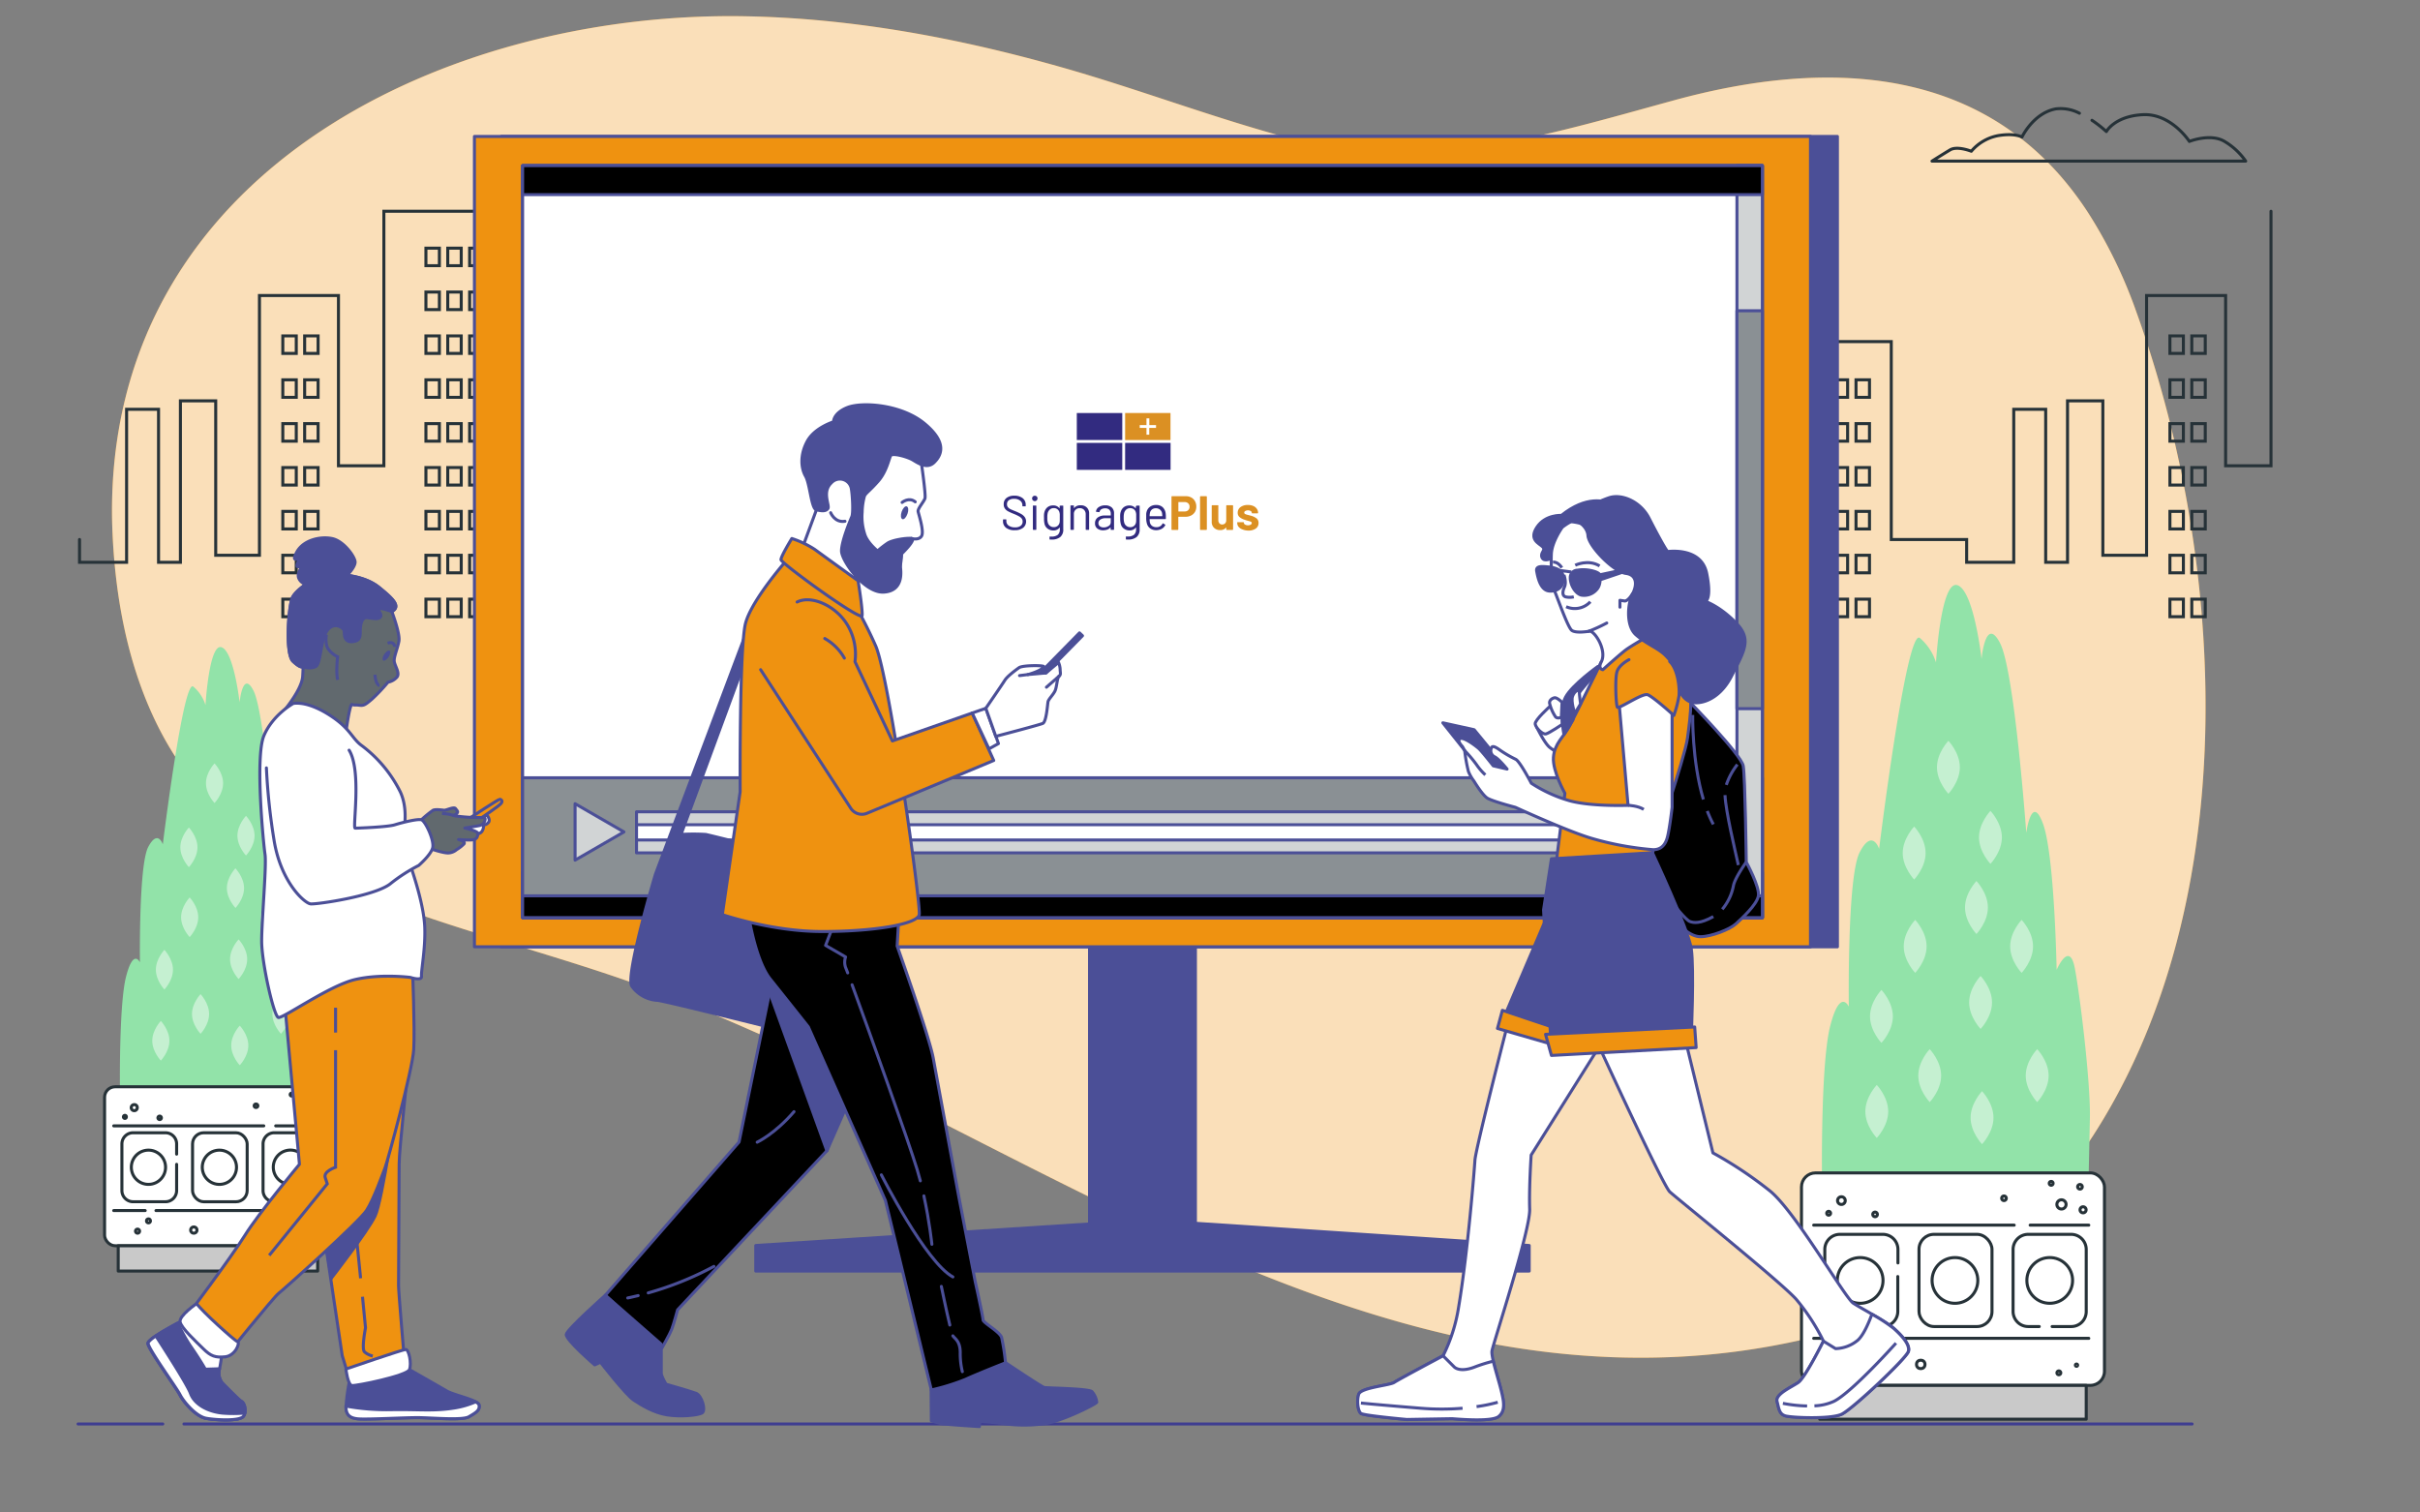 <svg xmlns="http://www.w3.org/2000/svg" viewBox="0 0 800 500"><rect x="0" y="0" width="800" height="500" fill="#808080" stroke="none"/><defs><style>.cls-1{fill:#ed9213;}.cls-12,.cls-13,.cls-2,.cls-6{fill:#fff;}.cls-2{opacity:0.7;}.cls-15,.cls-17,.cls-20,.cls-23,.cls-3{fill:none;}.cls-13,.cls-14,.cls-15,.cls-3{stroke:#263238;}.cls-13,.cls-14,.cls-15,.cls-16,.cls-20,.cls-23,.cls-3,.cls-4,.cls-5,.cls-6,.cls-7,.cls-8,.cls-9{stroke-linecap:round;}.cls-17,.cls-19,.cls-3{stroke-miterlimit:10;}.cls-18,.cls-19,.cls-4{fill:#4b4f97;}.cls-16,.cls-17,.cls-19,.cls-23,.cls-4,.cls-5,.cls-6,.cls-7,.cls-8,.cls-9{stroke:#4b4f97;}.cls-13,.cls-14,.cls-15,.cls-16,.cls-20,.cls-23,.cls-4,.cls-5,.cls-6,.cls-7,.cls-8,.cls-9{stroke-linejoin:round;}.cls-5{fill:#ef9210;}.cls-7{fill:#8a9094;}.cls-8{fill:#d1d4d5;}.cls-10{fill:#92e3a9;}.cls-11{opacity:0.47;}.cls-14{fill:#c9c9c9;}.cls-16{fill:#61696e;}.cls-20{stroke:#3e3d91;}.cls-21{fill:#322b80;}.cls-22{fill:#db9023;}</style></defs><g id="Media_Center" data-name="Media Center"><path class="cls-1" d="M284.88,357.81c97.48,48,197.73,110.76,311,85.07,35.11-8,67.06-27.87,88.66-56.81,57.75-77.38,53.06-195.92,21.68-283A158.11,158.11,0,0,0,690.4,70.49C658.56,21.34,604.89,19,553.13,33.23c-43.81,12-82.62,24.4-127.87,12.17-25.06-6.77-49.35-16.08-74.32-23.16-34-9.65-69-16.2-104.45-16.86C152.82,3.62,45.82,51.4,37.52,156a165,165,0,0,0-.32,20.38C39.07,218.15,52.87,260,91.12,281.65c38.46,21.8,84.09,30.42,125.23,45.88C239.74,336.32,262.44,346.77,284.88,357.81Z"/><path class="cls-2" d="M284.88,357.81c97.48,48,197.73,110.76,311,85.07,35.11-8,67.06-27.87,88.66-56.81,57.75-77.38,53.06-195.92,21.68-283A158.11,158.11,0,0,0,690.4,70.49C658.56,21.34,604.89,19,553.13,33.23c-43.81,12-82.62,24.4-127.87,12.17-25.06-6.77-49.35-16.08-74.32-23.16-34-9.65-69-16.2-104.45-16.86C152.82,3.62,45.82,51.4,37.52,156a165,165,0,0,0-.32,20.38C39.07,218.15,52.87,260,91.12,281.65c38.46,21.8,84.09,30.42,125.23,45.88C239.74,336.32,262.44,346.77,284.88,357.81Z"/><polyline class="cls-3" points="26.29 178.35 26.29 185.89 41.85 185.89 41.85 135.3 52.41 135.3 52.41 185.89 59.64 185.89 59.64 132.51 71.31 132.51 71.31 183.57 85.77 183.57 85.77 97.7 111.89 97.7 111.89 153.98 126.9 153.98 126.9 69.84 163.59 69.84 163.59 239.85"/><rect class="cls-3" x="140.8" y="82.03" width="4.45" height="5.8"/><rect class="cls-3" x="148.02" y="82.03" width="4.45" height="5.8"/><rect class="cls-3" x="155.25" y="82.03" width="4.45" height="5.8"/><rect class="cls-3" x="140.8" y="96.54" width="4.45" height="5.8"/><rect class="cls-3" x="148.02" y="96.54" width="4.45" height="5.8"/><rect class="cls-3" x="155.25" y="96.54" width="4.45" height="5.8"/><rect class="cls-3" x="140.8" y="111.04" width="4.45" height="5.8"/><rect class="cls-3" x="148.02" y="111.04" width="4.45" height="5.8"/><rect class="cls-3" x="155.25" y="111.04" width="4.45" height="5.8"/><rect class="cls-3" x="140.8" y="125.55" width="4.45" height="5.8"/><rect class="cls-3" x="148.02" y="125.55" width="4.45" height="5.8"/><rect class="cls-3" x="155.25" y="125.55" width="4.45" height="5.8"/><rect class="cls-3" x="140.8" y="140.05" width="4.45" height="5.8"/><rect class="cls-3" x="148.02" y="140.05" width="4.45" height="5.8"/><rect class="cls-3" x="155.25" y="140.05" width="4.45" height="5.8"/><rect class="cls-3" x="140.8" y="154.56" width="4.45" height="5.8"/><rect class="cls-3" x="148.02" y="154.56" width="4.45" height="5.8"/><rect class="cls-3" x="155.25" y="154.56" width="4.45" height="5.8"/><rect class="cls-3" x="140.8" y="169.06" width="4.45" height="5.8"/><rect class="cls-3" x="148.02" y="169.06" width="4.45" height="5.8"/><rect class="cls-3" x="155.25" y="169.06" width="4.45" height="5.8"/><rect class="cls-3" x="140.8" y="183.57" width="4.45" height="5.8"/><rect class="cls-3" x="148.02" y="183.57" width="4.45" height="5.8"/><rect class="cls-3" x="155.25" y="183.57" width="4.45" height="5.8"/><rect class="cls-3" x="140.8" y="198.07" width="4.45" height="5.8"/><rect class="cls-3" x="148.02" y="198.07" width="4.45" height="5.8"/><rect class="cls-3" x="93.49" y="111.04" width="4.45" height="5.8"/><rect class="cls-3" x="100.71" y="111.04" width="4.45" height="5.8"/><rect class="cls-3" x="93.49" y="125.55" width="4.45" height="5.8"/><rect class="cls-3" x="100.71" y="125.55" width="4.45" height="5.8"/><rect class="cls-3" x="93.49" y="140.05" width="4.45" height="5.8"/><rect class="cls-3" x="100.71" y="140.05" width="4.45" height="5.8"/><rect class="cls-3" x="93.49" y="154.56" width="4.45" height="5.8"/><rect class="cls-3" x="100.71" y="154.56" width="4.45" height="5.8"/><rect class="cls-3" x="93.49" y="169.06" width="4.45" height="5.8"/><rect class="cls-3" x="100.71" y="169.06" width="4.45" height="5.8"/><rect class="cls-3" x="93.49" y="183.57" width="4.45" height="5.8"/><rect class="cls-3" x="100.71" y="183.57" width="4.45" height="5.8"/><rect class="cls-3" x="93.49" y="198.07" width="4.45" height="5.8"/><rect class="cls-3" x="100.71" y="198.07" width="4.45" height="5.8"/><rect class="cls-3" x="155.25" y="198.07" width="4.45" height="5.8"/><polyline class="cls-3" points="322.57 227.09 337.73 227.09 337.73 156.3 358.3 156.3 358.3 123.23 397.21 123.23 397.21 188.79 407.22 188.79 407.22 61.63 450.02 61.63 450.02 117.42 476.7 117.42 476.7 69.27 522.28 69.27 522.28 177.77 584.54 177.77 584.54 112.93 625.21 112.93 625.21 178.35 650.13 178.35 650.13 185.89 665.7 185.89 665.7 135.3 676.26 135.3 676.26 185.89 683.48 185.89 683.48 132.51 695.16 132.51 695.16 183.57 709.61 183.57 709.61 97.7 735.74 97.7 735.74 153.98 750.74 153.98 750.74 69.84"/><rect class="cls-3" x="343.85" y="167.9" width="4.45" height="5.8"/><rect class="cls-3" x="351.07" y="167.9" width="4.45" height="5.8"/><rect class="cls-3" x="358.3" y="167.9" width="4.45" height="5.8"/><rect class="cls-3" x="365.53" y="167.9" width="4.45" height="5.8"/><rect class="cls-3" x="372.75" y="167.9" width="4.45" height="5.8"/><rect class="cls-3" x="379.98" y="167.9" width="4.45" height="5.8"/><rect class="cls-3" x="413.89" y="124.97" width="4.45" height="5.8"/><rect class="cls-3" x="421.11" y="124.97" width="4.45" height="5.8"/><rect class="cls-3" x="428.34" y="124.97" width="4.45" height="5.8"/><rect class="cls-3" x="435.57" y="124.97" width="4.45" height="5.8"/><rect class="cls-3" x="413.89" y="114.52" width="4.45" height="5.8"/><rect class="cls-3" x="421.11" y="114.52" width="4.45" height="5.8"/><rect class="cls-3" x="428.34" y="114.52" width="4.45" height="5.8"/><rect class="cls-3" x="435.57" y="114.52" width="4.45" height="5.8"/><rect class="cls-3" x="413.89" y="104.08" width="4.45" height="5.8"/><rect class="cls-3" x="421.11" y="104.08" width="4.45" height="5.8"/><rect class="cls-3" x="428.34" y="104.08" width="4.45" height="5.8"/><rect class="cls-3" x="435.57" y="104.08" width="4.45" height="5.8"/><rect class="cls-3" x="413.89" y="93.63" width="4.45" height="5.8"/><rect class="cls-3" x="421.11" y="93.63" width="4.45" height="5.8"/><rect class="cls-3" x="428.34" y="93.63" width="4.45" height="5.8"/><rect class="cls-3" x="435.57" y="93.63" width="4.45" height="5.8"/><rect class="cls-3" x="413.89" y="83.19" width="4.45" height="5.8"/><rect class="cls-3" x="421.11" y="83.19" width="4.45" height="5.8"/><rect class="cls-3" x="428.34" y="83.19" width="4.45" height="5.8"/><rect class="cls-3" x="435.57" y="83.19" width="4.45" height="5.8"/><rect class="cls-3" x="442.79" y="124.97" width="4.45" height="5.8"/><rect class="cls-3" x="450.02" y="124.97" width="4.45" height="5.8"/><rect class="cls-3" x="413.89" y="136.57" width="4.45" height="5.8"/><rect class="cls-3" x="421.11" y="136.57" width="4.45" height="5.8"/><rect class="cls-3" x="428.34" y="136.57" width="4.45" height="5.8"/><rect class="cls-3" x="435.57" y="136.57" width="4.45" height="5.8"/><rect class="cls-3" x="442.79" y="136.57" width="4.45" height="5.8"/><rect class="cls-3" x="450.02" y="136.57" width="4.45" height="5.8"/><rect class="cls-3" x="343.85" y="180.09" width="4.45" height="5.8"/><rect class="cls-3" x="351.07" y="180.09" width="4.45" height="5.8"/><rect class="cls-3" x="358.3" y="180.09" width="4.45" height="5.8"/><rect class="cls-3" x="365.53" y="180.09" width="4.45" height="5.8"/><rect class="cls-3" x="372.75" y="180.09" width="4.45" height="5.8"/><rect class="cls-3" x="379.98" y="180.09" width="4.45" height="5.8"/><rect class="cls-3" x="343.85" y="192.27" width="4.45" height="5.8"/><rect class="cls-3" x="351.07" y="192.27" width="4.45" height="5.8"/><rect class="cls-3" x="358.3" y="192.27" width="4.45" height="5.8"/><rect class="cls-3" x="365.53" y="192.27" width="4.45" height="5.8"/><rect class="cls-3" x="372.75" y="192.27" width="4.45" height="5.8"/><rect class="cls-3" x="379.98" y="192.27" width="4.45" height="5.8"/><rect class="cls-3" x="343.85" y="204.46" width="4.45" height="5.8"/><rect class="cls-3" x="351.07" y="204.46" width="4.45" height="5.8"/><rect class="cls-3" x="358.3" y="204.46" width="4.45" height="5.8"/><rect class="cls-3" x="365.53" y="204.46" width="4.45" height="5.8"/><rect class="cls-3" x="372.75" y="204.46" width="4.45" height="5.8"/><rect class="cls-3" x="379.98" y="204.46" width="4.45" height="5.8"/><rect class="cls-3" x="343.85" y="216.64" width="4.45" height="5.8"/><rect class="cls-3" x="351.07" y="216.64" width="4.45" height="5.8"/><rect class="cls-3" x="358.3" y="216.64" width="4.45" height="5.8"/><rect class="cls-3" x="365.53" y="216.64" width="4.45" height="5.8"/><rect class="cls-3" x="372.75" y="216.64" width="4.45" height="5.8"/><rect class="cls-3" x="379.98" y="216.64" width="4.45" height="5.8"/><rect class="cls-3" x="717.33" y="111.04" width="4.45" height="5.8"/><rect class="cls-3" x="724.56" y="111.04" width="4.45" height="5.8"/><rect class="cls-3" x="717.33" y="125.55" width="4.45" height="5.8"/><rect class="cls-3" x="724.56" y="125.55" width="4.45" height="5.8"/><rect class="cls-3" x="717.33" y="140.05" width="4.45" height="5.8"/><rect class="cls-3" x="724.56" y="140.05" width="4.45" height="5.8"/><rect class="cls-3" x="717.33" y="154.56" width="4.45" height="5.8"/><rect class="cls-3" x="724.56" y="154.56" width="4.45" height="5.8"/><rect class="cls-3" x="717.33" y="169.06" width="4.45" height="5.8"/><rect class="cls-3" x="724.56" y="169.06" width="4.45" height="5.8"/><rect class="cls-3" x="717.33" y="183.57" width="4.45" height="5.8"/><rect class="cls-3" x="724.56" y="183.57" width="4.45" height="5.8"/><rect class="cls-3" x="717.33" y="198.07" width="4.45" height="5.8"/><rect class="cls-3" x="724.56" y="198.07" width="4.45" height="5.8"/><rect class="cls-3" x="589.97" y="125.55" width="4.45" height="5.8"/><rect class="cls-3" x="597.2" y="125.55" width="4.45" height="5.8"/><rect class="cls-3" x="589.97" y="140.05" width="4.45" height="5.8"/><rect class="cls-3" x="597.2" y="140.05" width="4.45" height="5.8"/><rect class="cls-3" x="589.97" y="154.56" width="4.45" height="5.8"/><rect class="cls-3" x="597.2" y="154.56" width="4.45" height="5.8"/><rect class="cls-3" x="589.97" y="169.06" width="4.45" height="5.8"/><rect class="cls-3" x="597.2" y="169.06" width="4.45" height="5.8"/><rect class="cls-3" x="589.97" y="183.57" width="4.45" height="5.8"/><rect class="cls-3" x="597.2" y="183.57" width="4.45" height="5.8"/><rect class="cls-3" x="589.97" y="198.07" width="4.45" height="5.8"/><rect class="cls-3" x="597.2" y="198.07" width="4.45" height="5.8"/><rect class="cls-3" x="606.33" y="125.55" width="4.45" height="5.8"/><rect class="cls-3" x="613.56" y="125.55" width="4.45" height="5.8"/><rect class="cls-3" x="606.33" y="140.05" width="4.45" height="5.8"/><rect class="cls-3" x="613.56" y="140.05" width="4.45" height="5.8"/><rect class="cls-3" x="606.33" y="154.56" width="4.45" height="5.8"/><rect class="cls-3" x="613.56" y="154.56" width="4.45" height="5.8"/><rect class="cls-3" x="606.33" y="169.06" width="4.45" height="5.8"/><rect class="cls-3" x="613.56" y="169.06" width="4.45" height="5.8"/><rect class="cls-3" x="606.33" y="183.57" width="4.45" height="5.8"/><rect class="cls-3" x="613.56" y="183.57" width="4.45" height="5.8"/><rect class="cls-3" x="606.33" y="198.07" width="4.45" height="5.8"/><rect class="cls-3" x="613.56" y="198.07" width="4.45" height="5.8"/><rect class="cls-3" x="492.74" y="82.03" width="4.45" height="5.8"/><rect class="cls-3" x="499.97" y="82.03" width="4.45" height="5.8"/><rect class="cls-3" x="492.74" y="96.54" width="4.45" height="5.8"/><rect class="cls-3" x="499.97" y="96.54" width="4.45" height="5.8"/><rect class="cls-3" x="492.74" y="111.04" width="4.45" height="5.8"/><rect class="cls-3" x="499.97" y="111.04" width="4.45" height="5.8"/><rect class="cls-3" x="492.74" y="125.55" width="4.45" height="5.8"/><rect class="cls-3" x="499.97" y="125.55" width="4.45" height="5.8"/><rect class="cls-3" x="492.74" y="140.05" width="4.45" height="5.8"/><rect class="cls-3" x="499.97" y="140.05" width="4.45" height="5.8"/><rect class="cls-3" x="492.74" y="154.56" width="4.45" height="5.8"/><rect class="cls-3" x="499.97" y="154.56" width="4.45" height="5.8"/><rect class="cls-3" x="492.74" y="169.06" width="4.45" height="5.8"/><rect class="cls-3" x="499.97" y="169.06" width="4.45" height="5.8"/><rect class="cls-3" x="492.74" y="183.57" width="4.45" height="5.8"/><rect class="cls-3" x="499.97" y="183.57" width="4.45" height="5.8"/><rect class="cls-3" x="492.74" y="198.07" width="4.45" height="5.8"/><rect class="cls-3" x="499.97" y="198.07" width="4.45" height="5.8"/><rect class="cls-4" x="360.18" y="278.01" width="35" height="141.19"/><rect class="cls-4" x="165.74" y="45.1" width="441.67" height="267.9"/><rect class="cls-5" x="156.84" y="45.1" width="441.67" height="267.9"/><rect class="cls-6" x="172.76" y="54.76" width="409.84" height="248.59"/><rect class="cls-6" x="172.76" y="288.38" width="409.84" height="14.97"/><polygon class="cls-4" points="379.59 403.36 249.84 411.74 249.84 420.19 505.52 420.19 505.52 411.74 379.59 403.36"/><rect class="cls-6" x="172.76" y="54.76" width="409.84" height="248.59"/><rect class="cls-7" x="172.76" y="257.12" width="409.84" height="46.23"/><rect class="cls-8" x="210.42" y="268.37" width="330.67" height="13.57"/><rect class="cls-6" x="210.42" y="272.64" width="330.67" height="5.04"/><polygon class="cls-8" points="206.26 275.02 190.11 265.69 190.11 284.35 206.26 275.02"/><rect class="cls-8" x="574.2" y="54.76" width="8.4" height="248.59"/><rect class="cls-7" x="574.2" y="102.73" width="8.4" height="131.55"/><rect class="cls-9" x="172.76" y="54.76" width="409.84" height="9.58"/><rect class="cls-9" x="172.76" y="296.14" width="409.84" height="7.21"/><path class="cls-10" d="M602.32,390.91s-.56-39,2.71-51.74,6.15-6.39,6.15-6.39-.6-42.9,3.58-51,6.44-1.16,6.44-1.16,9.09-73.74,13.5-69.68A17.57,17.57,0,0,1,640,219s1.59-27.29,7.06-25.55,8,24.39,8,24.39,1.31-14.52,6.12-5.23,8.66,62.71,8.66,62.71,1.79-13.35,5.57-2.9,4.47,48.19,4.47,48.19,4.22-9.87,6-.58,5.2,37.74,5,49.36l-.5,23.22Z"/><g class="cls-11"><path class="cls-12" d="M624.2,367.43c0,4.83-3.78,8.75-3.78,8.75s-3.78-3.92-3.78-8.75,3.78-8.76,3.78-8.76S624.2,362.59,624.2,367.43Z"/><path class="cls-12" d="M625.74,336c0,4.83-3.78,8.75-3.78,8.75s-3.77-3.92-3.77-8.75,3.77-8.75,3.77-8.75S625.74,331.19,625.74,336Z"/><path class="cls-12" d="M636.89,312.85c0,4.84-3.77,8.76-3.77,8.76s-3.78-3.92-3.78-8.76,3.78-8.75,3.78-8.75S636.89,308,636.89,312.85Z"/><path class="cls-12" d="M672.08,312.85c0,4.84-3.78,8.76-3.78,8.76s-3.78-3.92-3.78-8.76,3.78-8.75,3.78-8.75S672.08,308,672.08,312.85Z"/><path class="cls-12" d="M636.56,282c0,4.84-3.78,8.76-3.78,8.76S629,286.8,629,282s3.78-8.75,3.78-8.75S636.56,277.13,636.56,282Z"/><path class="cls-12" d="M661.78,276.82c0,4.83-3.78,8.75-3.78,8.75s-3.78-3.92-3.78-8.75,3.78-8.76,3.78-8.76S661.78,272,661.78,276.82Z"/><path class="cls-12" d="M641.7,355.58c0,4.84-3.78,8.76-3.78,8.76s-3.77-3.92-3.77-8.76,3.77-8.75,3.77-8.75S641.7,350.75,641.7,355.58Z"/><path class="cls-12" d="M659,369.49c0,4.83-3.78,8.75-3.78,8.75s-3.78-3.92-3.78-8.75,3.78-8.76,3.78-8.76S659,364.65,659,369.49Z"/><path class="cls-12" d="M657.15,300c0,4.84-3.78,8.76-3.78,8.76s-3.78-3.92-3.78-8.76,3.78-8.75,3.78-8.75S657.15,295.15,657.15,300Z"/><path class="cls-12" d="M658.52,331.39c0,4.83-3.78,8.75-3.78,8.75s-3.78-3.92-3.78-8.75,3.78-8.75,3.78-8.75S658.52,326.55,658.52,331.39Z"/><path class="cls-12" d="M677.23,355.58c0,4.84-3.78,8.76-3.78,8.76s-3.78-3.92-3.78-8.76,3.78-8.75,3.78-8.75S677.23,350.75,677.23,355.58Z"/><path class="cls-12" d="M647.88,253.65c0,4.83-3.78,8.75-3.78,8.75s-3.78-3.92-3.78-8.75,3.78-8.75,3.78-8.75S647.88,248.82,647.88,253.65Z"/></g><rect class="cls-13" x="595.53" y="387.74" width="100.16" height="70.23" rx="4.64"/><rect class="cls-14" x="601.56" y="458" width="88.1" height="11.16"/><line class="cls-15" x1="671.12" y1="405.01" x2="690.51" y2="405.01"/><line class="cls-15" x1="599.56" y1="405.01" x2="665.85" y2="405.01"/><line class="cls-15" x1="618.23" y1="442.43" x2="690.51" y2="442.43"/><line class="cls-15" x1="599.56" y1="442.43" x2="613.47" y2="442.43"/><path class="cls-15" d="M627.37,422v11.58a5,5,0,0,1-5,4.94H608.18a4.94,4.94,0,0,1-4.94-4.94V413a5,5,0,0,1,4.94-4.95h14.24a5,5,0,0,1,5,4.95v4.5"/><rect class="cls-15" x="634.38" y="408.05" width="24.13" height="30.48" rx="4.95"/><path class="cls-15" d="M674.13,438.53h-3.65a5,5,0,0,1-5-4.94V413a5,5,0,0,1,5-4.95h14.23a5,5,0,0,1,4.95,4.95v20.59a4.94,4.94,0,0,1-4.95,4.94h-6.32"/><circle class="cls-15" cx="677.6" cy="423.29" r="7.56" transform="translate(-100.85 603.11) rotate(-45)"/><circle class="cls-15" cx="646.27" cy="423.29" r="7.56" transform="translate(-110.03 580.96) rotate(-45)"/><circle class="cls-15" cx="614.93" cy="423.29" r="7.56" transform="translate(-119.2 558.8) rotate(-45)"/><path class="cls-15" d="M683,398.16a1.52,1.52,0,1,1-1.52-1.52A1.52,1.52,0,0,1,683,398.16Z"/><path class="cls-15" d="M688.35,392.33a.76.76,0,1,1-.76-.76A.76.76,0,0,1,688.35,392.33Z"/><path class="cls-15" d="M678.71,391.19a.63.63,0,0,1-.63.63.64.64,0,0,1-.64-.63.64.64,0,0,1,.64-.64A.64.64,0,0,1,678.71,391.19Z"/><path class="cls-15" d="M689.62,399.94a1,1,0,1,1-1-1A1,1,0,0,1,689.62,399.94Z"/><path class="cls-15" d="M663.24,396.13a.76.76,0,1,1-.76-.76A.76.76,0,0,1,663.24,396.13Z"/><path class="cls-15" d="M605.15,401.08a.63.63,0,0,1-.63.63.64.64,0,0,1-.64-.63.64.64,0,0,1,.64-.64A.64.64,0,0,1,605.15,401.08Z"/><path class="cls-15" d="M610,396.89a1.27,1.27,0,1,1-1.27-1.26A1.27,1.27,0,0,1,610,396.89Z"/><path class="cls-15" d="M620.62,401.46a.76.76,0,1,1-.76-.76A.76.76,0,0,1,620.62,401.46Z"/><circle class="cls-15" cx="634.96" cy="451.05" r="1.4"/><path class="cls-15" d="M611,451.56a.89.89,0,1,1-.89-.89A.88.88,0,0,1,611,451.56Z"/><circle class="cls-15" cx="614.92" cy="446.99" r="0.89"/><path class="cls-15" d="M681.25,453.84a.64.64,0,0,1-.64.63.63.63,0,0,1-.63-.63.64.64,0,0,1,.63-.64A.64.64,0,0,1,681.25,453.84Z"/><circle class="cls-15" cx="686.45" cy="451.3" r="0.38"/><path class="cls-10" d="M39.66,361.64s-.43-29.16,2-38.72,4.6-4.78,4.6-4.78S45.83,286,49,280s4.82-.87,4.82-.87,6.8-55.18,10.11-52.14a13.18,13.18,0,0,1,4,6.09s1.19-20.42,5.28-19.12,6,18.25,6,18.25,1-10.86,4.58-3.91,6.48,46.92,6.48,46.92,1.34-10,4.17-2.17,3.34,36.06,3.34,36.06,3.16-7.38,4.51-.43,3.88,28.24,3.7,36.93-.37,17.38-.37,17.38Z"/><g class="cls-11"><path class="cls-12" d="M56,344.06c0,3.62-2.83,6.55-2.83,6.55s-2.83-2.93-2.83-6.55,2.83-6.55,2.83-6.55S56,340.45,56,344.06Z"/><path class="cls-12" d="M57.18,320.56c0,3.62-2.83,6.55-2.83,6.55s-2.82-2.93-2.82-6.55S54.35,314,54.35,314,57.18,317,57.18,320.56Z"/><path class="cls-12" d="M65.53,303.23c0,3.61-2.83,6.55-2.83,6.55s-2.83-2.94-2.83-6.55,2.83-6.55,2.83-6.55S65.53,299.61,65.53,303.23Z"/><path class="cls-12" d="M91.85,303.23c0,3.61-2.82,6.55-2.82,6.55s-2.83-2.94-2.83-6.55S89,296.68,89,296.68,91.85,299.61,91.85,303.23Z"/><path class="cls-12" d="M65.27,280.11c0,3.62-2.83,6.55-2.83,6.55s-2.82-2.93-2.82-6.55,2.82-6.55,2.82-6.55S65.27,276.5,65.27,280.11Z"/><path class="cls-12" d="M84.15,276.26c0,3.62-2.83,6.55-2.83,6.55s-2.83-2.93-2.83-6.55,2.83-6.55,2.83-6.55S84.15,272.64,84.15,276.26Z"/><path class="cls-12" d="M69.12,335.2c0,3.62-2.82,6.55-2.82,6.55s-2.83-2.93-2.83-6.55,2.83-6.55,2.83-6.55S69.12,331.59,69.12,335.2Z"/><path class="cls-12" d="M82.09,345.6c0,3.62-2.83,6.55-2.83,6.55s-2.82-2.93-2.82-6.55,2.82-6.54,2.82-6.54S82.09,342,82.09,345.6Z"/><path class="cls-12" d="M80.68,293.6c0,3.61-2.83,6.55-2.83,6.55S75,297.21,75,293.6s2.82-6.55,2.82-6.55S80.68,290,80.68,293.6Z"/><path class="cls-12" d="M81.71,317.1c0,3.61-2.83,6.55-2.83,6.55s-2.83-2.94-2.83-6.55,2.83-6.55,2.83-6.55S81.71,313.48,81.71,317.1Z"/><path class="cls-12" d="M95.71,335.2c0,3.62-2.83,6.55-2.83,6.55s-2.83-2.93-2.83-6.55,2.83-6.55,2.83-6.55S95.71,331.59,95.71,335.2Z"/><path class="cls-12" d="M73.75,258.92c0,3.62-2.83,6.55-2.83,6.55s-2.83-2.93-2.83-6.55,2.83-6.55,2.83-6.55S73.75,255.31,73.75,258.92Z"/></g><rect class="cls-13" x="34.57" y="359.27" width="74.95" height="52.55" rx="3.47"/><rect class="cls-14" x="39.08" y="411.84" width="65.93" height="8.35"/><line class="cls-15" x1="91.14" y1="372.19" x2="105.64" y2="372.19"/><line class="cls-15" x1="37.59" y1="372.19" x2="87.2" y2="372.19"/><line class="cls-15" x1="51.56" y1="400.19" x2="105.64" y2="400.19"/><line class="cls-15" x1="37.59" y1="400.19" x2="48" y2="400.19"/><path class="cls-15" d="M58.39,384.91v8.66a3.69,3.69,0,0,1-3.7,3.7H44a3.7,3.7,0,0,1-3.7-3.7v-15.4a3.7,3.7,0,0,1,3.7-3.7H54.69a3.69,3.69,0,0,1,3.7,3.7v3.36"/><rect class="cls-15" x="63.65" y="374.47" width="18.06" height="22.81" rx="3.7"/><path class="cls-15" d="M93.39,397.27H90.66a3.69,3.69,0,0,1-3.7-3.7v-15.4a3.69,3.69,0,0,1,3.7-3.7h10.65a3.7,3.7,0,0,1,3.7,3.7v15.4a3.7,3.7,0,0,1-3.7,3.7H96.57"/><circle class="cls-15" cx="95.98" cy="385.87" r="5.66" transform="translate(-85.31 31.97) rotate(-13.16)"/><circle class="cls-15" cx="72.54" cy="385.87" r="5.66" transform="translate(-86.71 26.99) rotate(-13.28)"/><circle class="cls-15" cx="49.09" cy="385.87" r="5.66" transform="translate(-87.34 21.6) rotate(-13.28)"/><circle class="cls-15" cx="98.91" cy="367.06" r="1.14"/><path class="cls-15" d="M104,362.7a.57.57,0,0,1-.57.57.58.58,0,0,1-.57-.57.57.57,0,0,1,.57-.57A.56.56,0,0,1,104,362.7Z"/><path class="cls-15" d="M96.82,361.84a.48.48,0,0,1-.48.48.48.48,0,0,1,0-.95A.48.48,0,0,1,96.82,361.84Z"/><circle class="cls-15" cx="104.22" cy="368.39" r="0.76"/><path class="cls-15" d="M85.24,365.55a.57.57,0,0,1-.57.56.57.57,0,1,1,0-1.13A.57.57,0,0,1,85.24,365.55Z"/><path class="cls-15" d="M41.77,369.25a.47.47,0,0,1-.47.47.48.48,0,1,1,0-1A.47.47,0,0,1,41.77,369.25Z"/><path class="cls-15" d="M45.38,366.11a1,1,0,1,1-1-.94A.95.95,0,0,1,45.38,366.11Z"/><path class="cls-15" d="M53.35,369.53a.56.56,0,0,1-.57.57.57.57,0,0,1-.57-.57.58.58,0,0,1,.57-.57A.57.57,0,0,1,53.35,369.53Z"/><circle class="cls-15" cx="64.07" cy="406.64" r="1.04"/><path class="cls-15" d="M46.14,407a.67.67,0,1,1-.67-.67A.67.67,0,0,1,46.14,407Z"/><circle class="cls-15" cx="49.08" cy="403.6" r="0.66"/><path class="cls-15" d="M98.72,408.73a.48.48,0,0,1-.48.47.47.47,0,0,1-.47-.47.48.48,0,0,1,.47-.48A.49.49,0,0,1,98.72,408.73Z"/><path class="cls-15" d="M102.89,406.83a.29.29,0,0,1-.57,0,.29.29,0,1,1,.57,0Z"/><path class="cls-15" d="M687.41,37.43A13.41,13.41,0,0,0,679.58,36c-7.44,1.4-11.16,9.3-11.16,9.3s-2.33-1.39-7.91-.46A15.29,15.29,0,0,0,651.68,50s-4.65-1.86-7-.46-6,3.72-6,3.72h103.7a22.48,22.48,0,0,0-7-6.51c-4.65-2.79-11.62,0-11.62,0s-6-9.3-15.35-8.84-12.09,5.58-12.09,5.58a39.35,39.35,0,0,0-4.76-3.72"/><path class="cls-16" d="M129.53,202.17s2.81,7.32,2.34,9.81-1.56,4.83-1.56,6.38,2,4,.94,5.45a5.25,5.25,0,0,1-3,1.72,58.08,58.08,0,0,1-5.3,5.6c-2.33,2-2.8,2.18-4.2,2s-1.6.07-2.38-.25-2.13,10-2.13,10-15.89-7.58-17.14-7.43a35.41,35.41,0,0,0-5.29,2s7.94-8.72,8.25-13.86,0-3.27,0-3.27-.56.74-3.21-1.75-1.46-18.18-.22-21,8.57-7.78,12.46-7.78,11.37.46,16.2,4.36S132.49,200.46,129.53,202.17Z"/><path class="cls-4" d="M114.74,190.18s2.65-2.65,2.65-4.36-3.74-7-7.63-7.79-9.5.47-11.68,4.52,1.24,1.55,1.24,1.55-1.4,2.65-1.09,3.12,2.18-.47,2.18-.47-2.33,2.18-1.71,4.21a3.32,3.32,0,0,0,3.74,2.18C103.53,193,113.8,192.2,114.74,190.18Z"/><path class="cls-4" d="M125.33,201.23c.93-.31,4.2.94,4.2.94,3-1.71.62-4-4.2-7.94s-12.3-4.36-16.2-4.36-11.21,5-12.46,7.78-2.43,18.5.22,21,3.21,1.75,3.21,1.75.13-.76.14.05a5.73,5.73,0,0,0,4.07-.05c1.86-.94,1.55-8.88,3.89-12s5.6-.78,5.6.31,0,3.58,2.5,3.42,2.8-1.24,2.8-3.42.47-4.67,2.18-4.52,3.89.78,4.51-.31S124.39,201.55,125.33,201.23Z"/><path class="cls-17" d="M107.89,209.8s-.47,2.8.46,4.51a8.2,8.2,0,0,0,3.27,2.81s-.62,4.82,0,7.63"/><path class="cls-18" d="M128.46,217.2c-.6.9-1.4,1.41-1.79,1.15s-.24-1.2.36-2.09,1.39-1.42,1.78-1.16S129.05,216.3,128.46,217.2Z"/><path class="cls-17" d="M130.47,213.85s0-2-2.34-1.25"/><path class="cls-17" d="M125.48,226.62s-1.24,0-1.55-3.58"/><path class="cls-4" d="M135.37,452.78s9.82,5.59,12.32,7.05,10.42,2.94,10.71,4.7-1.17,2.49-3.37,3.82-12.48.29-17,.29-15.11.59-19.07.44-4.55-1.91-4.55-4.26a60.52,60.52,0,0,1,1-7.63Z"/><path class="cls-6" d="M118.93,469.08c4,.15,14.52-.44,19.07-.44s14.83,1,17-.29,3.67-2.06,3.37-3.82c-.06-.38-.5-.75-1.15-1.11a28.3,28.3,0,0,1-6.77,2c-7,1.17-11.89.44-20.84.59a76.4,76.4,0,0,1-15.26-1.18C114.38,467.17,115,468.93,118.93,469.08Z"/><path class="cls-5" d="M107.27,408.9l5.86,39.23,2.23,7.28s9.5-1.42,11.92-2.43,6.47-2.63,6.47-2.63-2-23.26-2-25.28.2-35,.2-40.22,2.83-29.31,2.83-32.14-1.41-.61-1.41-.61Z"/><path class="cls-19" d="M109.56,422.52S121.55,407.1,124,402s7.19-38.36,7.19-38.36L107.27,408.9Z"/><path class="cls-17" d="M119.83,428.68l1,10.27s-1.37,6.92-.34,7.95a6.12,6.12,0,0,0,2.74,1.37"/><line class="cls-17" x1="117.78" y1="408.47" x2="119.21" y2="422.58"/><path class="cls-6" d="M114.35,452.58s.6,5.25,2,5.45,18.19-3.23,19-5.25-.2-6.67-1.21-6.67S114.35,452.58,114.35,452.58Z"/><path class="cls-6" d="M60.52,436.48s-11.59,5.87-11.59,7.63,9.39,14.68,10.56,17,5.29,7.19,8.66,7.78,11.16,1,12.33-.73.29-4.41-.59-4.85-5.28-5-6.31-6a5.31,5.31,0,0,1-1-4.84c.44-1.91,1-6.61,1-6.61Z"/><path class="cls-4" d="M79.89,463.33c-.88-.44-5.28-5-6.31-6a5.31,5.31,0,0,1-1-4.84l-4.7.14S66.24,449.69,63,445a47.63,47.63,0,0,1-4.16-7.65c-3.2,1.7-9.93,5.43-9.93,6.77,0,1.76,9.39,14.68,10.56,17s5.29,7.19,8.66,7.78,11.16,1,12.33-.73S80.77,463.77,79.89,463.33Z"/><path class="cls-6" d="M73.58,467.15c-4.69-.44-9.24-2.79-10.59-6.46-1.1-3-8.74-14.86-11.48-19.06l-.19.14-.12.08-.55.39-.13.1-.44.34-.06.06c-.15.12-.28.24-.4.35l-.09.09c-.11.1-.2.21-.29.3l0,0a2,2,0,0,0-.19.29l0,.06a.68.68,0,0,0-.07.25c0,1.76,9.39,14.68,10.56,17s5.29,7.19,8.66,7.78,11.16,1,12.33-.73a3.13,3.13,0,0,0,.42-1A45.85,45.85,0,0,1,73.58,467.15Z"/><path class="cls-5" d="M94.13,331.89l4.86,53s-13.35,16-18,23.45-19.41,27.08-19.41,27.08,4.25,7.08,7.68,9.91,5.26,3.23,5.26,3.23,16-19.81,17.58-21,26.68-23.65,29.11-27.49,5.26-11.93,6.06-13.95,9.1-32.34,9.5-39.21-.4-26.48-.4-26.48-9.9-4-18.39-2.23S94.13,331.89,94.13,331.89Z"/><path class="cls-17" d="M110.93,347.17v38.7s-4.11,1.37-3.42,3.43l.68,2.05L89,415"/><line class="cls-17" x1="110.93" y1="333.13" x2="110.93" y2="341.35"/><path class="cls-6" d="M65,430.94s-5.87,4-5.46,6.06,5.25,6.47,7.68,8.89,4,3,7.28,2.63,5-4.65,4-5S66.85,433.56,65,430.94Z"/><path class="cls-6" d="M97,232.53s-6.81,3.69-9.76,10.68-.18,35.53.37,39.21-1.11,21.73-1.11,28.72,4,24.86,5.53,25.22,16.75-10.49,25.22-12.51,18.41-.74,18.41-.74,3.86,1.29,3.68-.37,1.37-9.34,1.07-16.32c-.47-10.57-7.33-27.31-7.51-28.05s2.76-9.39-.56-16.57a43,43,0,0,0-12.7-15.28c-3.13-2.2-3.68-5.33-9.57-9.38S99.74,232.17,97,232.53Z"/><path class="cls-6" d="M160.9,269.39s1.17,1.27.72,2.27a2.29,2.29,0,0,1-1.81,1.08,3,3,0,0,1-.54,2.17,2.05,2.05,0,0,1-1.27.73s-11.49-1.72-10.49-2.08,11.76-3.26,11.76-3.26Z"/><path class="cls-16" d="M139.32,271a33.74,33.74,0,0,1,3.85-3.15c.81-.37,2.89-.09,3.61,0s3.26-1.27,3.8-.55.91,1,.55,1.45a4.16,4.16,0,0,1-1.09.82c-.27.18,4.61.63,5.61.63s2.53-.09,2.89-.09,2.08-.18,1.81.9a2.3,2.3,0,0,1-1.81,1.9c-.9.18-3.8.64-4.34.73l-.54.09s4.52,1,4.34,1.9-.18,1.53-1.26,1.9-5.16,0-5.16,0,2.44.63,1.81,1.44a11.86,11.86,0,0,1-2.44,1.9,4.5,4.5,0,0,1-2.54,1.09c-1.63.18-6-1.36-6-1.36a20.57,20.57,0,0,0-1.17-4C140.36,274.37,139.32,271,139.32,271Z"/><path class="cls-17" d="M150,269.58a14.73,14.73,0,0,0-3.89-.64"/><path class="cls-6" d="M88.07,253.86a208.25,208.25,0,0,0,2.5,23.74c2.21,14,10.09,21,12.11,21.21s21.17-2.58,26.33-6.63a55.82,55.82,0,0,1,9.39-6.07s3.86-3.32,4.6-5.71-2.39-9-3.68-9.39-6.44.92-8.84,1.66-12.15,1.1-13.07,1.1,2.21-19-2-25.77"/><path class="cls-5" d="M155.65,270.21s9.23-6.06,9.59-6,1.17.54.36,1.45-6.33,4.61-6.33,4.61Z"/><line class="cls-20" x1="60.81" y1="470.74" x2="724.66" y2="470.74"/><line class="cls-20" x1="25.81" y1="470.74" x2="53.81" y2="470.74"/><path class="cls-4" d="M516.18,170.38s-5.26-.35-8.07,3.85.71,5.38,1.87,6.55-.93,1.87-.23,3.51,3.16.23,3.16.23l7-6s14.38-11.11,12.51-12S524.48,163.71,516.18,170.38Z"/><path class="cls-6" d="M508.14,240.61s2.21,4.64,4,6.33a14.63,14.63,0,0,0,4.86,2.65l3.06-5.81-2.64-8.88Z"/><path class="cls-6" d="M512.36,233.53s-5.07,4.54-4.86,5.81,2.43,3.59,3.59,3.27,5.39-3.17,5.39-3.17l-.21-4.43Z"/><path class="cls-9" d="M558.38,231.86s17.26,17.62,17.9,21.36,1,31.78,1,31.78,4.54,8.28,4,11.2-5.51,7.46-7.46,9.24-8.11,4.22-11.68,4.22-7.46-3.89-9.73-7.3-5.69-18.71-6.17-20.46S552,262.78,552,262.78s4.7-19.46,5-22.7S558.38,231.86,558.38,231.86Z"/><path class="cls-17" d="M570.25,262.85c.25,5.57,3.39,18.44,4.41,23.13"/><path class="cls-17" d="M574.34,252.73a22.66,22.66,0,0,0-3.66,6.74"/><path class="cls-17" d="M566.39,303c-4.38,2.43-6.49,2.11-7.78,1.62s-5.52-5.68-6.65-7.3"/><path class="cls-17" d="M577.26,285s-3.73,5.19-4.22,7.79a17.19,17.19,0,0,1-3.69,7.8"/><path class="cls-17" d="M564.39,268.1a39.56,39.56,0,0,0,2,4.42"/><path class="cls-17" d="M559.58,236.35s-.33,15,3.52,27.94"/><path class="cls-5" d="M529.33,218.86s-8.49,17.5-10.47,21.15-5,5.79-5.33,10.36,3.8,11.88,3.8,11.88l-2.89,23,31.83-3.35S557,250.32,557.85,244c1.06-8.09,2.32-16.19-1.53-21.78-4.05-5.89-12.5-11.31-12.5-11.31Z"/><path class="cls-6" d="M498.58,337.83s-10.76,41.84-11,45.75c-.15,2.54-2.32,30.19-5.38,48.44a54.55,54.55,0,0,1-5.14,16.15S462.38,456,460.91,457s-11,1.72-11.74,3.92-.25,5.63.73,6.36,15.17,2,15.17,2S479.26,469,480,469s13,1.23,15.41-.73,1.72-5.14.74-9.05S493,448.66,493.2,446.7s12.72-39.88,12.48-47,.49-17.86.49-17.86l26.42-42.08Z"/><path class="cls-6" d="M449.17,460.89c-.74,2.2-.25,5.63.73,6.36s15.17,2,15.17,2S479.26,469,480,469s13,1.23,15.41-.73,1.72-5.14.74-9.05c-.66-2.61-1.85-6.41-2.5-9.24a51.37,51.37,0,0,0-6.07,1.9c-5.13,2-6.85,0-6.85,0l-3.67-3.67S462.38,456,460.91,457,449.9,458.69,449.17,460.89Z"/><path class="cls-17" d="M488.12,465a50,50,0,0,0,7-1.44"/><path class="cls-17" d="M449.9,463.82s4.65.49,19.82,1.72a85.19,85.19,0,0,0,13.78,0"/><path class="cls-6" d="M528.18,344.93S549.67,391.85,552,394s36.62,29.71,41.8,35.53a68.73,68.73,0,0,1,9,13.83s-6,12.08-8.33,13.68-7.63,3.84-7,6.26.71,4.12,2.71,4.75,15,1.15,18.59-.52,21.53-18.56,22.15-20.8-2.25-5.26-4.82-7.57-10.65-6.53-13.44-8.34-18.89-29.89-27.4-37a132.52,132.52,0,0,0-19-12.69l-9.43-38.69Z"/><path class="cls-6" d="M630.85,446.73c.61-2.23-2.25-5.26-4.82-7.57a53.2,53.2,0,0,0-7.22-4.7c-1,2.73-2.68,6.73-4.58,8.52a12,12,0,0,1-7.44,2.85l-4-2.47s-6,12.08-8.33,13.68-7.63,3.84-7,6.26.71,4.12,2.71,4.75,15,1.15,18.59-.52S630.23,449,630.85,446.73Z"/><path class="cls-17" d="M599.81,464.74a16.79,16.79,0,0,0,6.45-1.49c6-3,20.52-19.24,20.52-19.24"/><path class="cls-17" d="M589.39,463.92a46.34,46.34,0,0,0,8,.87"/><polygon class="cls-4" points="510.92 304.14 496.81 337.23 517.41 343.56 510.92 304.14"/><polygon class="cls-5" points="496.65 333.99 495.03 339.99 519.03 346.96 520.82 342.1 496.65 333.99"/><path class="cls-4" d="M546.27,281.9l-33.4,2-2.6,16.87,2.44,44.11,46.38-1.78s1-23,0-29.52S546.27,281.9,546.27,281.9Z"/><polygon class="cls-5" points="510.92 341.93 512.87 348.91 560.71 346.31 560.23 339.5 510.92 341.93"/><path class="cls-6" d="M516.47,174.29s-3.45,4.71-3.63,8.88.18,10,1.27,12.68,4.17,11.41,5.44,12.5,5.61.36,5.61.36c1.56-.89,6.28,6.09,4.17,10.15-1.2,2.3.54,2.53.54,2.53s6-5.43,7.79-6.7,6.16-3.81,6.16-3.81l-2.9-12.68s3.63-6,1.45-9.78-11.77-11.59-15.58-13.59a18.23,18.23,0,0,0-7.24-2.35C518.82,172.48,516.47,174.29,516.47,174.29Z"/><path class="cls-6" d="M525.16,208.71a54.79,54.79,0,0,0,6-2.75"/><path class="cls-6" d="M539.67,196.33s-1.42,2.35-2.55,2.35l-1.6-.23v2.27"/><path class="cls-17" d="M517,190.05s.91,2.36.18,4-.72,2.9.36,3.26a6.31,6.31,0,0,0,2.72,0"/><path class="cls-17" d="M517.73,200.56a7,7,0,0,0,8-1.63"/><path class="cls-4" d="M515.71,188.61a7.94,7.94,0,0,0-3.62-1.17c-2.34-.23-4.44-.46-4.09,1.41s1.17,6.31,4.2,6.54,4.33-1.75,4.45-2.92S517,189.55,515.71,188.61Z"/><line class="cls-17" x1="515.71" y1="188.61" x2="519.45" y2="189.08"/><path class="cls-4" d="M521.56,188.5A2.41,2.41,0,0,0,519.1,191c0,2.46,1.76,5.26,3.63,5.73a5.47,5.47,0,0,0,5.14-1.87c1.28-1.4,1.17-3.74,1-4.79S524.48,187.91,521.56,188.5Z"/><polygon class="cls-4" points="528.92 190.01 535.47 188.61 536.64 189.08 529.39 191.53 528.92 190.01"/><path class="cls-17" d="M516.3,187.68s-1.17-2-2.93-1.87"/><path class="cls-17" d="M520.74,186.86s4.21-2.11,8.06.23"/><path class="cls-4" d="M520.15,171.55s4.56,1.87,4.8,5.49,8.53,12,12.5,12.51,3.63,4.21,2.22,6.78-2.45,10.4,1.17,13.56,7.25,4.32,9.71,6.78,5,5.84,4.55,8.53a6.27,6.27,0,0,0,3.28,6.66c2.45,1.29,9.58.35,14-8.3s6.78-12.27,1.41-17.76-10.06-7-10.06-7,2.23-.47.47-9.23-12.51-7.25-12.86-7.25-3.39-5.49-6.19-11-9-8.18-13.21-6.78S521.09,169.44,520.15,171.55Z"/><polygon class="cls-4" points="489.31 254.48 476.97 238.95 487.33 241.23 499.82 256.46 489.31 254.48"/><path class="cls-6" d="M534.85,228l3.35,38.23s-12.19.46-19.34-1.52a46.29,46.29,0,0,1-12.64-5.79s-3.81-7.31-5.18-7.92a39,39,0,0,1-5-2.9c-1.07-.76-2.74-2-3.05-.76a2.24,2.24,0,0,0,1.22,2.9c1.37.76,4,4,4,4l-4.57-1.07s-3.8-4.87-4.87-5.79-4.87-3.8-6.09-3.2.76,2.59.76,2.59l.76,1.37a51,51,0,0,0,1.22,6.86,13.27,13.27,0,0,0,1.83,3.2s2.74,4.57,4.41,5.63,9.29,3.05,9.29,3.05,16.91,7.77,25,10.2a101.64,101.64,0,0,0,20.56,3.81c2.44,0,4-1.37,4.73-4.26s1.52-9.75,1.52-9.75V229.5S545.66,222.19,534.85,228Z"/><path class="cls-17" d="M538.2,266.21s3.35.15,5.18,1.37"/><path class="cls-17" d="M484.13,248.08a42.62,42.62,0,0,1,4,4.73,19.66,19.66,0,0,0,2.89,3.35"/><path class="cls-5" d="M538.5,218.08s-3.35,1.68-4,4.11-.3,10.82.16,11.58,8.22-4.72,10-4.11,8.68,6.85,8.68,6.85a37.37,37.37,0,0,0,1.68-6.4c.3-2.59-.31-8.83-3.05-11.42"/><path class="cls-4" d="M528.21,220.32s-8.45,6-10.67,10.15-.53,12.36-.53,12.36l3-4.86s-.32-4.55.31-6.34,7-8.88,7-8.88Z"/><path class="cls-6" d="M522.5,232.68s-.42-3-.42-4-1.59-.32-2.22,1.48.74,5.7.74,5.7Z"/><path class="cls-6" d="M516.37,232.16s-1.69-1.69-2.53-1.48-1.69.84-1.58,1.79a13.61,13.61,0,0,0,2,4.55c.64.63,1.9.21,1.9-.11S516.37,232.16,516.37,232.16Z"/><g id="Layer_2" data-name="Layer 2"><g id="Layer_1-2" data-name="Layer 1-2"><rect class="cls-21" x="355.97" y="146.41" width="15.03" height="8.92"/><rect class="cls-21" x="371.94" y="146.41" width="15.03" height="8.92"/><path class="cls-22" d="M371.94,136.54v8.93h15v-8.93Zm10.21,4.93h-2.23v2.23H379v-2.23h-2.23v-.94H379V138.3h.94v2.23h2.23Z"/><rect class="cls-21" x="355.97" y="136.54" width="15.03" height="8.92"/><path class="cls-21" d="M332.62,174.51a2.64,2.64,0,0,1-1.05-2.17v-.49a.15.15,0,0,1,.12-.16h.83a.15.15,0,0,1,.16.13v.46a1.77,1.77,0,0,0,.78,1.49,3.47,3.47,0,0,0,2.1.56,2.81,2.81,0,0,0,1.86-.52,1.67,1.67,0,0,0,.64-1.38,1.56,1.56,0,0,0-.3-1,2.83,2.83,0,0,0-.91-.74,15.21,15.21,0,0,0-1.73-.82,18,18,0,0,1-1.85-.83,3,3,0,0,1-1.07-.93,2.32,2.32,0,0,1-.39-1.42,2.48,2.48,0,0,1,.93-2.08,4,4,0,0,1,2.54-.74,4.32,4.32,0,0,1,2.8.82,2.72,2.72,0,0,1,1,2.2v.35c0,.1,0,.15-.16.15h-.78a.13.13,0,0,1-.16-.11V167a1.85,1.85,0,0,0-.75-1.5,3.08,3.08,0,0,0-2-.6,2.81,2.81,0,0,0-1.74.47,1.55,1.55,0,0,0-.6,1.34,1.44,1.44,0,0,0,.29.94,2.56,2.56,0,0,0,.84.66c.37.18.94.42,1.7.72a17.8,17.8,0,0,1,1.87.89,3.74,3.74,0,0,1,1.15,1,2.45,2.45,0,0,1,.46,1.44,2.59,2.59,0,0,1-1,2.13,4.28,4.28,0,0,1-2.74.79A4.51,4.51,0,0,1,332.62,174.51Z"/><path class="cls-21" d="M341.45,165.41a.86.86,0,0,1-.26-.63.91.91,0,0,1,.26-.65.88.88,0,0,1,.64-.24.91.91,0,0,1,.64.24.87.87,0,0,1,.25.65.91.91,0,0,1-.91.89A1,1,0,0,1,341.45,165.41Zm0,9.61v-7.73a.14.14,0,0,1,.16-.16h.82a.15.15,0,0,1,.16.12V175a.15.15,0,0,1-.13.16h-.85a.15.15,0,0,1-.16-.12Z"/><path class="cls-21" d="M350.52,167.14h.81a.14.14,0,0,1,.16.12v7.66a3.16,3.16,0,0,1-1,2.62,4.38,4.38,0,0,1-2.82.83,4.21,4.21,0,0,1-.56,0,.15.15,0,0,1-.16-.15v0l0-.72a.12.12,0,0,1,.05-.12.14.14,0,0,1,.11,0h.43a3.23,3.23,0,0,0,2.15-.58,2.35,2.35,0,0,0,.67-1.84v-.59s0,0,0,0a.08.08,0,0,0-.05,0,2.51,2.51,0,0,1-2.08,1,3.24,3.24,0,0,1-1.84-.56,2.72,2.72,0,0,1-1.08-1.57,7.58,7.58,0,0,1-.18-2,10,10,0,0,1,0-1.17,3.62,3.62,0,0,1,.16-.86,3,3,0,0,1,1-1.54,2.83,2.83,0,0,1,1.8-.58,2.51,2.51,0,0,1,2.15.94.07.07,0,0,0,.06,0,.14.14,0,0,0,0-.06v-.62a.13.13,0,0,1,.13-.15Zm-.18,5v-2.11a3,3,0,0,0-.08-.52,1.84,1.84,0,0,0-.63-1.1,1.82,1.82,0,0,0-1.26-.44,1.87,1.87,0,0,0-1.27.43,2.31,2.31,0,0,0-.73,1.11,5.72,5.72,0,0,0-.15,1.6,5.37,5.37,0,0,0,.15,1.6,2,2,0,0,0,2,1.55,1.93,1.93,0,0,0,1.28-.43,1.9,1.9,0,0,0,.63-1.09Q350.33,172.47,350.34,172.17Z"/><path class="cls-21" d="M359.28,167.77a2.66,2.66,0,0,1,.76,2V175a.14.14,0,0,1-.12.16h-.85a.15.15,0,0,1-.16-.12V170a2,2,0,0,0-.53-1.43A1.83,1.83,0,0,0,357,168a1.86,1.86,0,0,0-2,1.75V175a.15.15,0,0,1-.13.16h-.84a.15.15,0,0,1-.16-.12v-7.79a.15.15,0,0,1,.12-.16h.86a.15.15,0,0,1,.16.13V168s0,0,0,.05h0a2.45,2.45,0,0,1,2.15-1A2.73,2.73,0,0,1,359.28,167.77Z"/><path class="cls-21" d="M367.5,167.74a2.53,2.53,0,0,1,.78,2V175a.15.15,0,0,1-.12.16h-.85a.15.15,0,0,1-.16-.13v-.69a.08.08,0,0,0,0,0h-.06a2.5,2.5,0,0,1-1,.72,4.09,4.09,0,0,1-1.42.25,3.13,3.13,0,0,1-1.9-.57,2.06,2.06,0,0,1-.78-1.76,2.26,2.26,0,0,1,.87-1.88,3.74,3.74,0,0,1,2.43-.68h1.85a.07.07,0,0,0,.06,0h0v-.61a1.79,1.79,0,0,0-.46-1.29,1.89,1.89,0,0,0-1.41-.47,2.35,2.35,0,0,0-1.24.3,1.22,1.22,0,0,0-.59.82.17.17,0,0,1-.19.14l-.86-.11c-.12,0-.16-.06-.14-.13a2,2,0,0,1,.95-1.45,3.69,3.69,0,0,1,2.07-.56A3.15,3.15,0,0,1,367.5,167.74Zm-1,6.14a1.44,1.44,0,0,0,.69-1.26v-1.25s0-.06-.06-.06h-1.67a3,3,0,0,0-1.69.43,1.38,1.38,0,0,0-.66,1.2,1.24,1.24,0,0,0,.49,1.05,2,2,0,0,0,1.27.36A2.7,2.7,0,0,0,366.46,173.88Z"/><path class="cls-21" d="M375.77,167.14h.81a.14.14,0,0,1,.16.12v7.66a3.19,3.19,0,0,1-1,2.62,4.41,4.41,0,0,1-2.83.83,4,4,0,0,1-.55,0,.17.17,0,0,1-.17-.15s0,0,0,0l0-.74a.14.14,0,0,1,0-.12.16.16,0,0,1,.12,0h.43a3.25,3.25,0,0,0,2.15-.58,2.34,2.34,0,0,0,.67-1.84v-.59s0,0,0,0a.08.08,0,0,0-.05,0,2.5,2.5,0,0,1-2.09,1,3.17,3.17,0,0,1-1.84-.56,2.63,2.63,0,0,1-1.07-1.57,7.11,7.11,0,0,1-.2-1.95,10.23,10.23,0,0,1,0-1.18,3.64,3.64,0,0,1,.17-.86,3,3,0,0,1,1-1.54,2.82,2.82,0,0,1,1.79-.58,2.6,2.6,0,0,1,2.16.94s0,0,.05,0a.05.05,0,0,0,0,0v-.61a.13.13,0,0,1,.13-.15Zm-.17,5v-2.11a2.25,2.25,0,0,0-.08-.52,1.89,1.89,0,0,0-.63-1.1,2.06,2.06,0,0,0-2.53,0,2.31,2.31,0,0,0-.73,1.11,6.13,6.13,0,0,0-.16,1.6,5.73,5.73,0,0,0,.16,1.6,2,2,0,0,0,2,1.55,1.84,1.84,0,0,0,1.9-1.52A4.09,4.09,0,0,0,375.6,172.17Z"/><path class="cls-21" d="M385.41,170.93v.51a.15.15,0,0,1-.13.16H380.1a0,0,0,0,0-.06,0v0a7.08,7.08,0,0,0,.09,1.13,2,2,0,0,0,.75,1.15,2.38,2.38,0,0,0,1.47.39,2.2,2.2,0,0,0,1.17-.3,2,2,0,0,0,.78-.86.15.15,0,0,1,.23-.07l.62.37a.15.15,0,0,1,.06.22h0a2.87,2.87,0,0,1-1.19,1.2,3.81,3.81,0,0,1-1.84.44,3.43,3.43,0,0,1-1.89-.54,2.94,2.94,0,0,1-1.1-1.47,6.5,6.5,0,0,1-.28-2.19c0-.45,0-.81,0-1.1a3.34,3.34,0,0,1,.12-.76,3,3,0,0,1,1.09-1.65,3.22,3.22,0,0,1,2-.62,3.12,3.12,0,0,1,2.23.73,3.4,3.4,0,0,1,1,2.07A8.32,8.32,0,0,1,385.41,170.93Zm-4.57-2.53a1.89,1.89,0,0,0-.68,1.09,5,5,0,0,0-.12,1.09s0,0,0,.06h4.13s.06,0,.06-.06a6.79,6.79,0,0,0-.09-1,2,2,0,0,0-.71-1.14,2.11,2.11,0,0,0-1.35-.42A2,2,0,0,0,380.84,168.4Z"/><path class="cls-22" d="M393.8,164.46a3,3,0,0,1,1.23,1.22,3.64,3.64,0,0,1,.44,1.8,3.43,3.43,0,0,1-.45,1.77,3.14,3.14,0,0,1-1.28,1.17,4.07,4.07,0,0,1-1.88.42h-2.27s-.07,0-.07.08V175a.21.21,0,0,1-.2.19h-1.86a.2.2,0,0,1-.14-.06.19.19,0,0,1-.05-.13V164.22a.17.17,0,0,1,.19-.19H392A3.73,3.73,0,0,1,393.8,164.46Zm-1,4.18a1.44,1.44,0,0,0,.44-1.11,1.5,1.5,0,0,0-.44-1.13,1.66,1.66,0,0,0-1.18-.43h-2s-.08,0-.08.06V169c0,.06,0,.08.08.08h2a1.67,1.67,0,0,0,1.18-.42Z"/><path class="cls-22" d="M396.77,175.14a.16.16,0,0,1-.06-.13V164.24a.21.21,0,0,1,.19-.2h1.87a.16.16,0,0,1,.13.06.2.2,0,0,1,.06.14V175a.21.21,0,0,1-.19.19H396.9A.18.18,0,0,1,396.77,175.14Z"/><path class="cls-22" d="M405.44,167.07a.14.14,0,0,1,.13-.06h1.87a.2.2,0,0,1,.19.19V175a.21.21,0,0,1-.19.19h-1.87a.16.16,0,0,1-.13-.06.18.18,0,0,1-.06-.13v-.57s0-.05,0-.05,0,0-.07,0a2.3,2.3,0,0,1-1.95.86,2.79,2.79,0,0,1-2-.73,2.69,2.69,0,0,1-.79-2.06V167.2a.2.2,0,0,1,.19-.19h1.85a.2.2,0,0,1,.14.06.19.19,0,0,1,0,.13V172a1.56,1.56,0,0,0,.35,1,1.18,1.18,0,0,0,.95.39,1.3,1.3,0,0,0,.89-.33,1.48,1.48,0,0,0,.43-.85v-5A.15.15,0,0,1,405.44,167.07Z"/><path class="cls-22" d="M410.69,175a2.88,2.88,0,0,1-1.24-.85,1.94,1.94,0,0,1-.44-1.22v-.17a.2.2,0,0,1,.06-.14.15.15,0,0,1,.14,0H411a.17.17,0,0,1,.19.19h0a.72.72,0,0,0,.39.6,1.78,1.78,0,0,0,1,.24,1.59,1.59,0,0,0,.88-.21.65.65,0,0,0,.34-.54.47.47,0,0,0-.29-.43,5.4,5.4,0,0,0-.94-.3,10.06,10.06,0,0,1-1.18-.37,4.77,4.77,0,0,1-1.62-.86,1.81,1.81,0,0,1-.61-1.46,2.26,2.26,0,0,1,.93-1.85,3.92,3.92,0,0,1,2.41-.69,4.37,4.37,0,0,1,1.79.32,2.71,2.71,0,0,1,1.17.92,2.3,2.3,0,0,1,.43,1.34.19.19,0,0,1-.19.19H414a.21.21,0,0,1-.19-.19.69.69,0,0,0-.36-.59,1.93,1.93,0,0,0-1.79,0,.59.59,0,0,0-.34.53.52.52,0,0,0,.33.48,5.09,5.09,0,0,0,1.09.33l.39.11.48.13a5.16,5.16,0,0,1,1.78.86,1.88,1.88,0,0,1,.66,1.53,2.16,2.16,0,0,1-.93,1.84,4.23,4.23,0,0,1-2.52.66A5.34,5.34,0,0,1,410.69,175Z"/></g></g><path class="cls-4" d="M246.46,209.73,216.68,289s-10,33.54-7.83,37a11.21,11.21,0,0,0,8.46,4.7c1.88,0,49.21,11.91,49.21,11.91l8.15-56.42s-39.5-10-41.38-10.34a67.18,67.18,0,0,0-8.15,0L248,213.8Z"/><path class="cls-9" d="M255.92,320.75l-11.61,56.79L200.1,428.2l18.72,17.43s2.58-4.52,3.22-6.14S224,433,224,433l49.37-52.6,13.23-38.72Z"/><path class="cls-23" d="M250.31,377.59s5.91-2.78,12.17-10.09"/><path class="cls-23" d="M214.29,427.41A107,107,0,0,0,236,418.65"/><path class="cls-23" d="M207.51,429.08s1.29-.24,3.46-.78"/><polygon class="cls-4" points="253.97 326.84 273.35 380.44 284.27 355.6 253.97 317.52 253.97 326.84"/><path class="cls-4" d="M200.1,428.2s-12.56,11.16-12.9,12.9,9.39,10.1,9.39,10.1l1.92-.87s8.35,10.78,11,12.52,6.61,4.18,11,4.88,10.44.17,11.66-.7-.17-5.74-2.09-6.44-9.92-3-9.92-3-1.56-2.61-1.56-3.65v-9.57Z"/><path class="cls-4" d="M332.4,450.47s11.93,8,12.8,8.21S360,459,361,460.07a6.52,6.52,0,0,1,1.56,3.48c0,.52-11.13,6.09-16.7,7a48.36,48.36,0,0,1-13.23.18c-1.91-.35-8.7-.87-8.7-.87l-.17,1.74s-11.49-.7-12.88-1.05-3-.87-3-.87l-.08-10.14S328,450.26,332.4,450.47Z"/><path class="cls-9" d="M247.21,301.06s2.26,16.14,7.42,22.59,12.59,15.81,12.59,15.81l25.49,57.44,15.17,62.6A72.13,72.13,0,0,0,319.17,456c4.2-1.93,13.23-5.48,13.23-5.48a68.64,68.64,0,0,0-1.29-8.39c-.65-1.94-6.13-4.84-6.13-5.81s-2.58-12.59-2.58-12.59l-5.49-28.39s-7.1-38.4-8.39-45.5-11.94-37.11-11.94-37.11l.65-11Z"/><path class="cls-23" d="M305.42,395.34c1.86,8.56,2.64,16,2.64,16"/><path class="cls-23" d="M281.68,325.55c5.3,14.43,18.68,51.76,21.51,61.09.37,1.23.72,2.48,1.05,3.73"/><path class="cls-23" d="M274.66,308l-1.74,4.53,6.61,3.82a5.41,5.41,0,0,0,0,3.48c.07.14.31.76.7,1.79"/><path class="cls-23" d="M315,441.61c.69,1,2.43,1.74,2.43,5.56a25,25,0,0,0,.7,6.27"/><path class="cls-23" d="M311.19,425.26s1.63,7.95,2.8,12.78"/><path class="cls-23" d="M291.36,388.38S306,417.26,315,422.13"/><path class="cls-5" d="M260.58,184.59s-12.07,13.54-14.13,21.49-1.77,55.64-1.77,55.64l-5.89,40.63s16.19,5.59,33,5.59,31.5-2.35,32.09-5.59-10-79-14.43-88.91A146.7,146.7,0,0,0,280.89,197Z"/><path class="cls-6" d="M304.45,152.11s1.7,11.52,1.32,12.65-2.45,3.4-2.26,4.35,2.07,6.61,1.13,8.12-3.4.76-3.4.76a8.13,8.13,0,0,1-1.13,2.26c-.57.57-2.08,1.33-2.08,2.84s-.38,5.29-1.33,6S285,186.68,285,186.68l-3,5.1-16.62-11,4.53-12.28a92.73,92.73,0,0,1-1.13-11.71c0-4.72,11.14-13.79,12.65-14.92s10.77,1.51,14,3.21S304.45,152.11,304.45,152.11Z"/><path class="cls-4" d="M275.55,139.45s-6.24,1.89-8.69,6.42-2.08,8.88-.57,11.53,1.89,10.76,3.59,11.14,3,.57,3.78-.38-2.08-5.47,1.13-8.5a3.83,3.83,0,0,1,6.61,1.7c.38,1.89.76,8.13.19,9.45s-3.4,8.12-3.4,11.33,7.56,14,14,13.6,5.67-6.61,5.48-8.31a17.26,17.26,0,0,1,.38-4.34s5.1-4.91,3.21-5.1-6.24.56-7.75,1.51a30.48,30.48,0,0,0-3.4,2.64s-3.59-2.83-4.34-5.85a18.38,18.38,0,0,1-.76-7,21,21,0,0,1,.76-5.29c.38-.95,1.7-1.7,4.53-4.91s3.59-7.56,4.16-8.5,5.48.37,7.37,1.51,4.72,3,7,.75,4.54-6.42-3.21-12.84-20.78-7.18-25.5-5.29S275.55,139.45,275.55,139.45Z"/><path class="cls-18" d="M300,169.84c-.4,1.17-1.16,2-1.69,1.78s-.65-1.27-.25-2.44,1.16-2,1.7-1.78S300.42,168.68,300,169.84Z"/><path class="cls-23" d="M298.22,166.09s2.26-1.89,4.34-.19"/><path class="cls-23" d="M274.6,169.49s1.33,3.4,4.73,2.83"/><path class="cls-5" d="M283.67,192s-11.52-8.32-14.36-10.39a31.92,31.92,0,0,0-7.55-3.59s-3.59,5.85-3.59,7S284.8,205.57,285,203.49,283.67,192,283.67,192Z"/><path class="cls-5" d="M251.45,221.39l29.8,45.81a4.39,4.39,0,0,0,5.37,1.65L328.5,251.4l-7.11-15.69L295,244.94l-12.36-26.2A18.83,18.83,0,0,0,280,206.37c-3.83-6.18-11.78-9.71-16.49-7.36"/><path class="cls-23" d="M279.13,217.56a17.11,17.11,0,0,0-6.48-6.48"/><polygon class="cls-6" points="321.39 235.71 325.89 234.15 330.07 245.82 326.93 247.56 321.39 235.71"/><path class="cls-6" d="M325.89,234.15s5.4-7.85,6.27-9.24,3.49-3.31,4.7-4.18,8.43-.82,8.19-.35c-.69,1.39-5.22,2.61-5.22,2.61l5.92-.52,4.18-3.48a6.73,6.73,0,0,1,.53,2.26c0,1.05.35,1.74-.35,2.27s-.7,3.66-1.4,5-2.09,2.61-2.26,3.48-.52,6.63-1.74,7.15S330.77,243,330.77,243l-1.58.43Z"/><polygon class="cls-4" points="344.01 222.3 356.86 209.22 357.85 210.16 345.75 222.47 344.01 222.3"/><line class="cls-23" x1="350.11" y1="223.52" x2="345.93" y2="227.18"/><line class="cls-23" x1="339.83" y1="222.99" x2="337.04" y2="223.34"/></g></svg>